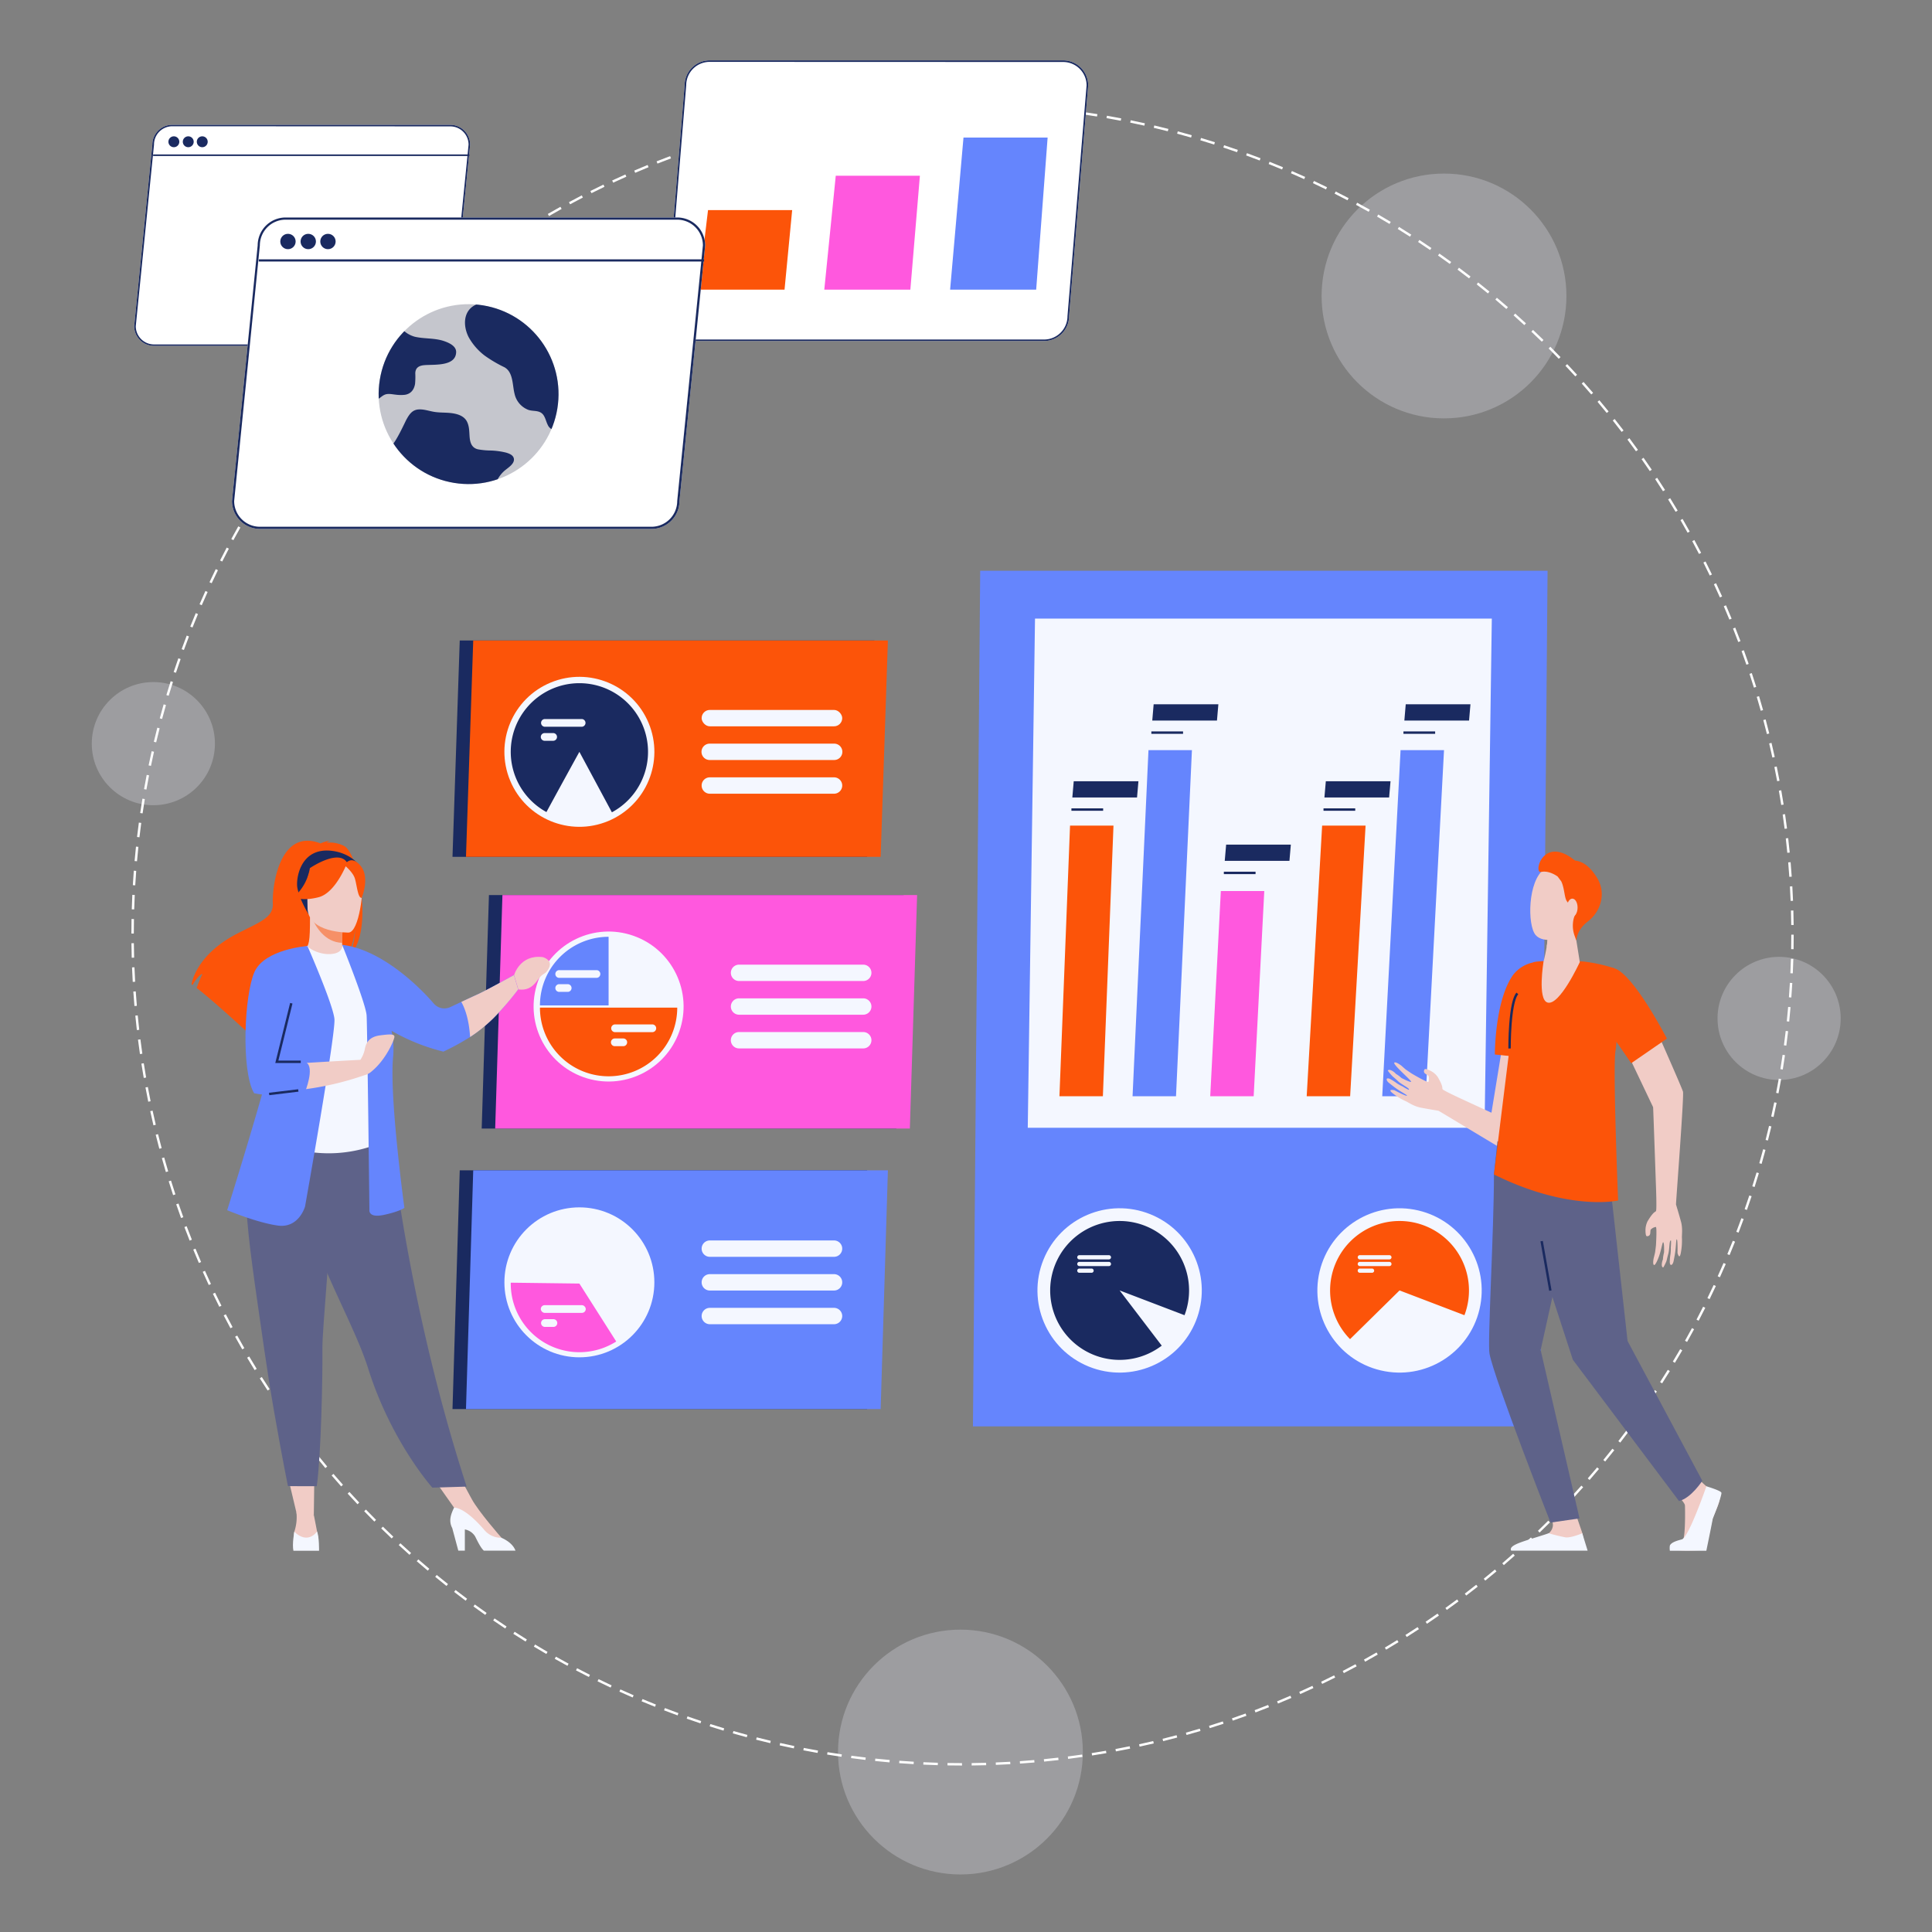 <svg xmlns="http://www.w3.org/2000/svg" xmlns:xlink="http://www.w3.org/1999/xlink" width="800" height="800" viewBox="0 0 800 800"><rect x="0" y="0" width="800" height="800" fill="#808080" stroke="none"/><defs><clipPath id="a"><circle cx="37.24" cy="37.24" r="37.24" transform="translate(2036.505 225.567) rotate(-80.783)" fill="none"/></clipPath><clipPath id="c"><rect width="800" height="800"/></clipPath></defs><g id="b" clip-path="url(#c)"><g transform="translate(-1885.2 -31.573)"><circle cx="50.69" cy="50.69" r="50.69" transform="translate(2432.445 103.44)" fill="#f4f7ff" opacity="0.25"/><circle cx="25.5" cy="25.5" r="25.5" transform="translate(2596.393 427.781)" fill="#f4f7ff" opacity="0.25"/><circle cx="50.69" cy="50.69" r="50.69" transform="translate(2232.204 706.368)" fill="#f4f7ff" opacity="0.25"/><circle cx="25.5" cy="25.5" r="25.5" transform="translate(1923.2 314)" fill="#f4f7ff" opacity="0.25"/><path d="M343.66-.5c2,0,4.02.017,6.013.051l-.017,1c-1.988-.034-4.006-.051-6-.051Zm-3.542.018.01,1c-1.988.02-4,.058-5.987.112l-.027-1C336.1-.424,338.124-.462,340.118-.482Zm13.559.125c1.994.057,4.014.132,6,.223l-.046,1c-1.985-.091-4-.166-5.987-.223Zm-23.569.119.039,1c-1.987.077-4,.172-5.984.283l-.056-1C326.1-.065,328.114-.161,330.107-.238Zm33.576.311c1.99.114,4.006.247,5.992.4l-.075,1c-1.98-.148-3.99-.281-5.974-.395Zm-43.575.22.067,1c-1.985.134-3.995.287-5.975.456l-.085-1C316.1.582,318.118.428,320.108.293Zm53.564.5c1.986.172,4,.363,5.98.569l-.1.995c-1.976-.205-3.982-.4-5.963-.567Zm-63.542.322.1,1c-1.98.191-3.986.4-5.961.629l-.114-.993C306.132,1.517,308.144,1.3,310.13,1.113Zm73.5.684c1.981.229,3.987.479,5.963.742l-.132.991c-1.97-.263-3.97-.512-5.946-.74Zm-83.458.424.125.992c-1.973.249-3.971.518-5.938.8l-.142-.99C296.194,2.741,298.2,2.47,300.177,2.221Zm93.386.871c1.974.287,3.973.595,5.941.916l-.161.987c-1.962-.32-3.955-.628-5.924-.913Zm-103.3.527.154.988c-1.964.306-3.951.633-5.908.973l-.171-.985C286.3,4.253,288.289,3.925,290.258,3.618ZM403.45,4.675c1.965.344,3.953.71,5.911,1.089l-.19.982c-1.952-.377-3.935-.743-5.893-1.086ZM280.386,5.3l.183.983c-1.954.363-3.932.749-5.879,1.146l-.2-.98C276.443,6.055,278.426,5.668,280.386,5.3Zm132.9,1.244c1.952.4,3.928.825,5.872,1.26l-.218.976c-1.939-.434-3.909-.857-5.855-1.257Zm-142.721.73.211.977c-1.943.42-3.91.864-5.845,1.318l-.229-.974C266.648,8.143,268.62,7.7,270.569,7.277Zm152.5,1.429c1.94.458,3.9.94,5.834,1.432l-.247.969c-1.926-.491-3.883-.971-5.817-1.428Zm-162.255.83.24.971c-1.931.477-3.884.978-5.805,1.489l-.257-.966C256.92,10.518,258.879,10.015,260.815,9.537Zm171.966,1.614c1.926.515,3.875,1.054,5.791,1.6l-.275.961c-1.911-.547-3.854-1.085-5.774-1.6Zm-181.652.931.268.963c-1.915.533-3.852,1.091-5.757,1.658l-.285-.958C247.265,13.176,249.208,12.617,251.129,12.082Zm191.286,1.8c1.911.571,3.843,1.168,5.743,1.773l-.3.953c-1.895-.6-3.821-1.2-5.726-1.767ZM241.521,14.91l.3.955c-1.9.589-3.817,1.2-5.7,1.826l-.313-.95C237.692,16.116,239.617,15.5,241.521,14.91Zm210.446,1.978c1.892.627,3.806,1.28,5.687,1.94l-.331.944c-1.876-.658-3.783-1.309-5.67-1.934ZM232,18.018l.324.946c-1.88.645-3.781,1.315-5.65,1.992l-.341-.94C228.209,19.337,230.115,18.664,232,18.018Zm229.426,2.159c1.873.682,3.766,1.39,5.627,2.105l-.359.933c-1.855-.713-3.743-1.419-5.61-2.1ZM222.577,21.4l.352.936c-1.861.7-3.741,1.425-5.59,2.158l-.368-.93C218.824,22.833,220.711,22.105,222.577,21.4Zm248.209,2.337c1.852.737,3.724,1.5,5.563,2.27l-.386.923c-1.834-.767-3.7-1.528-5.547-2.263ZM213.257,25.064l.379.925c-1.84.754-3.7,1.535-5.525,2.321l-.4-.919C209.547,26.6,211.412,25.82,213.257,25.064Zm266.779,2.513c1.83.791,3.679,1.609,5.5,2.432l-.413.911c-1.811-.82-3.655-1.636-5.479-2.425ZM204.045,29l.406.914c-1.816.807-3.65,1.641-5.452,2.48l-.422-.907C200.384,30.643,202.224,29.806,204.045,29Zm285.123,2.686c1.806.844,3.631,1.716,5.422,2.591l-.439.9c-1.786-.873-3.605-1.742-5.406-2.584ZM194.954,33.2l.433.9c-1.792.86-3.6,1.748-5.378,2.639l-.448-.894C191.342,34.95,193.157,34.059,194.954,33.2ZM498.18,36.054c1.78.9,3.578,1.821,5.342,2.748l-.465.885c-1.76-.925-3.552-1.846-5.327-2.74ZM185.99,37.661l.459.889c-1.766.912-3.549,1.852-5.3,2.8l-.474-.88C182.43,39.518,184.218,38.575,185.99,37.661Zm321.069,3.026c1.754.948,3.524,1.924,5.261,2.9l-.491.871c-1.732-.976-3.5-1.949-5.245-2.894Zm-329.9,1.7.485.875c-1.739.963-3.494,1.955-5.216,2.949l-.5-.866C173.656,44.345,175.416,43.35,177.16,42.384ZM515.8,45.576c1.725,1,3.466,2.026,5.174,3.055l-.516.857c-1.7-1.026-3.439-2.051-5.159-3.046ZM168.471,47.363l.51.86c-1.71,1.013-3.435,2.056-5.127,3.1l-.525-.851C165.026,49.425,166.756,48.379,168.471,47.363Zm355.92,3.354c1.7,1.048,3.406,2.127,5.084,3.2l-.541.841c-1.673-1.075-3.378-2.15-5.069-3.2ZM159.93,52.593l.535.845c-1.68,1.062-3.374,2.155-5.035,3.247l-.549-.836C156.547,54.754,158.246,53.659,159.93,52.593Zm372.9,3.514c1.664,1.1,3.342,2.224,4.987,3.35l-.565.825c-1.641-1.123-3.314-2.247-4.973-3.341ZM151.546,58.069l.559.829c-1.648,1.111-3.31,2.252-4.939,3.392l-.573-.819C148.226,60.327,149.893,59.183,151.546,58.069ZM541.112,61.74c1.632,1.145,3.276,2.32,4.888,3.494l-.589.808c-1.607-1.17-3.247-2.342-4.874-3.484ZM143.324,63.786l.583.813c-1.615,1.158-3.243,2.347-4.839,3.534l-.6-.8C140.071,66.14,141.7,64.947,143.324,63.786Zm405.9,3.824c1.6,1.192,3.208,2.415,4.785,3.634l-.612.791c-1.573-1.216-3.178-2.435-4.771-3.624ZM135.271,69.739l.606.8c-1.581,1.2-3.174,2.44-4.734,3.672l-.62-.785C132.088,72.186,133.686,70.947,135.271,69.739Zm421.893,3.974c1.563,1.238,3.137,2.507,4.678,3.772l-.634.773C559.671,77,558.1,75.731,556.544,74.5Zm-429.77,2.21.629.777c-1.545,1.25-3.1,2.531-4.625,3.808l-.642-.766C124.283,78.461,125.844,77.176,127.394,75.923Zm437.53,4.12c1.526,1.282,3.063,2.6,4.567,3.9l-.657.754c-1.5-1.305-3.031-2.615-4.553-3.894ZM119.7,82.332l.651.759c-1.509,1.294-3.027,2.62-4.513,3.94l-.664-.748C116.664,84.96,118.187,83.63,119.7,82.332ZM572.5,86.6c1.489,1.326,2.986,2.684,4.452,4.036l-.678.735c-1.461-1.348-2.955-2.7-4.439-4.024Zm-460.3,2.366.673.74c-1.471,1.337-2.95,2.706-4.4,4.069l-.685-.728C109.235,91.676,110.719,90.3,112.194,88.962Zm467.684,4.4c1.45,1.369,2.908,2.769,4.333,4.163l-.7.715c-1.422-1.39-2.875-2.786-4.321-4.151ZM104.883,95.805l.694.72c-1.431,1.379-2.871,2.791-4.278,4.195l-.706-.708C102,98.6,103.448,97.189,104.883,95.805Zm482.176,4.538c1.409,1.41,2.826,2.852,4.211,4.286l-.719.695c-1.381-1.43-2.793-2.868-4.2-4.274ZM97.773,102.857l.714.7c-1.391,1.42-2.789,2.872-4.155,4.316l-.726-.687C94.976,105.738,96.378,104.282,97.773,102.857Zm496.263,4.67c1.368,1.45,2.743,2.933,4.085,4.406l-.739.674c-1.339-1.469-2.709-2.948-4.074-4.394ZM90.87,110.112l.734.679c-1.349,1.46-2.7,2.952-4.028,4.435l-.746-.666C88.158,113.073,89.517,111.576,90.87,110.112Zm509.932,4.8c1.326,1.489,2.657,3.011,3.956,4.522l-.758.652c-1.3-1.507-2.623-3.025-3.945-4.509ZM84.18,117.564l.754.657c-1.307,1.5-2.618,3.029-3.9,4.549l-.765-.644C81.554,120.6,82.869,119.066,84.18,117.564Zm523.172,4.922c1.282,1.527,2.568,3.086,3.824,4.635l-.777.63c-1.251-1.544-2.534-3.1-3.812-4.622Zm-529.644,2.72.772.635c-1.263,1.536-2.53,3.1-3.765,4.661l-.783-.622C75.171,128.318,76.441,126.746,77.708,125.206Zm535.972,5.042c1.237,1.563,2.478,3.159,3.688,4.744l-.795.607c-1.206-1.58-2.443-3.171-3.677-4.73ZM71.46,133.032l.79.613c-1.218,1.571-2.439,3.176-3.629,4.768l-.8-.6C69.014,136.216,70.238,134.608,71.46,133.032Zm548.32,5.158c1.192,1.6,2.386,3.23,3.549,4.849l-.812.584c-1.16-1.614-2.351-3.241-3.539-4.835ZM65.441,141.035l.808.589c-1.172,1.606-2.345,3.245-3.489,4.871l-.818-.575C63.089,144.29,64.266,142.646,65.441,141.035ZM625.648,146.3c1.145,1.633,2.291,3.3,3.407,4.95l-.829.56c-1.113-1.647-2.255-3.308-3.4-4.935ZM59.657,149.211l.825.566c-1.125,1.639-2.25,3.311-3.346,4.969l-.834-.551C57.4,152.532,58.529,150.855,59.657,149.211Zm571.621,5.376c1.1,1.665,2.194,3.363,3.261,5.046l-.845.535c-1.064-1.679-2.158-3.371-3.252-5.032ZM54.112,157.55l.841.542c-1.077,1.671-2.154,3.376-3.2,5.065l-.85-.527C51.953,160.935,53.033,159.226,54.112,157.55Zm582.552,5.479c1.048,1.7,2.1,3.425,3.113,5.139l-.86.511c-1.015-1.709-2.059-3.432-3.1-5.124ZM48.813,166.047l.856.517c-1.028,1.7-2.054,3.437-3.052,5.156l-.865-.5C46.753,169.494,47.782,167.754,48.813,166.047Zm592.99,5.577c1,1.726,2,3.485,2.963,5.229l-.874.485c-.965-1.738-1.959-3.492-2.954-5.213Zm-598.04,3.07.871.492c-.977,1.731-1.953,3.5-2.9,5.242l-.879-.476C41.8,178.2,42.782,176.431,43.763,174.694Zm602.926,5.671c.948,1.755,1.893,3.542,2.809,5.312l-.888.46c-.914-1.765-1.856-3.547-2.8-5.3ZM38.966,183.486l.885.466c-.926,1.759-1.85,3.55-2.745,5.324l-.893-.451C37.111,187.047,38.037,185.25,38.966,183.486Zm612.352,5.759c.9,1.781,1.788,3.6,2.652,5.391l-.9.434c-.862-1.791-1.751-3.6-2.645-5.376ZM34.429,192.413l.9.44c-.875,1.785-1.746,3.6-2.589,5.4l-.906-.424C32.678,196.027,33.551,194.2,34.429,192.413Zm621.258,5.844c.843,1.806,1.682,3.645,2.493,5.466l-.913.407c-.809-1.815-1.645-3.649-2.486-5.45ZM30.154,201.469l.91.414c-.822,1.81-1.64,3.653-2.43,5.477l-.918-.4C28.51,205.133,29.33,203.284,30.154,201.469Zm629.635,5.924c.79,1.831,1.575,3.694,2.333,5.538l-.925.38c-.756-1.839-1.538-3.7-2.326-5.522ZM26.146,210.646l.922.387c-.769,1.833-1.532,3.7-2.269,5.545l-.929-.371C24.61,214.356,25.375,212.485,26.146,210.646Zm637.476,6c.736,1.853,1.466,3.739,2.17,5.6l-.936.353c-.7-1.86-1.429-3.74-2.163-5.588ZM22.408,219.938l.933.36c-.715,1.855-1.423,3.741-2.1,5.608l-.939-.343C20.981,223.69,21.692,221.8,22.408,219.938ZM667.183,226c.682,1.874,1.356,3.779,2,5.664l-.946.325c-.647-1.88-1.319-3.78-2-5.648ZM18.944,229.334l.943.332c-.66,1.875-1.313,3.782-1.94,5.668L17,235.019C17.628,233.127,18.282,231.215,18.944,229.334Zm651.524,6.13c.626,1.892,1.244,3.817,1.837,5.72l-.955.3c-.591-1.9-1.207-3.816-1.832-5.7ZM15.758,238.827l.953.3c-.605,1.894-1.2,3.82-1.773,5.725l-.958-.287C14.553,242.658,15.151,240.727,15.758,238.827Zm657.717,6.191c.57,1.91,1.132,3.852,1.669,5.772l-.963.269c-.535-1.914-1.095-3.85-1.664-5.755ZM12.851,248.41l.961.276c-.549,1.911-1.089,3.853-1.6,5.773l-.966-.259C11.759,252.274,12.3,250.326,12.851,248.41ZM676.2,254.653c.514,1.927,1.019,3.885,1.5,5.821l-.971.241c-.479-1.93-.982-3.883-1.495-5.8ZM10.226,258.075l.969.248c-.493,1.925-.975,3.882-1.434,5.816l-.973-.231C9.248,261.968,9.732,260.005,10.226,258.075Zm668.414,6.29c.458,1.94.9,3.912,1.328,5.861l-.977.212c-.422-1.943-.868-3.909-1.324-5.844ZM7.885,267.814l.976.219c-.436,1.938-.861,3.908-1.263,5.854l-.979-.2C7.022,271.733,7.448,269.757,7.885,267.814ZM680.8,274.145c.4,1.952.789,3.936,1.156,5.9l-.983.184c-.365-1.954-.753-3.932-1.152-5.879ZM5.831,277.614l.982.191c-.379,1.951-.746,3.933-1.092,5.891l-.985-.174C5.082,281.558,5.451,279.57,5.831,277.614Zm676.834,6.372c.343,1.962.674,3.956.982,5.925l-.988.155c-.308-1.963-.638-3.951-.98-5.908Zm-678.6,3.484.987.162c-.322,1.962-.632,3.955-.92,5.923l-.989-.145C3.431,291.436,3.741,289.437,4.064,287.469Zm680.181,6.4c.286,1.972.558,3.975.81,5.954l-.992.126c-.251-1.972-.522-3.97-.807-5.936Zm-681.659,3.5.991.133c-.265,1.97-.516,3.97-.746,5.945l-.993-.116C2.068,301.355,2.32,299.349,2.586,297.373ZM685.537,303.8c.228,1.981.443,3.992.637,5.979l-1,.1c-.194-1.98-.407-3.986-.635-5.961ZM1.4,307.318l.994.1c-.207,1.976-.4,3.982-.573,5.963l-1-.087C.995,311.311,1.188,309.3,1.4,307.318Zm685.143,6.447c.171,1.986.327,4,.463,5.992l-1,.068c-.136-1.985-.292-3.995-.462-5.975ZM.495,317.294l1,.076c-.15,1.98-.285,3.99-.4,5.974l-1-.058C.209,321.3.345,319.279.495,317.294Zm686.759,6.461c.113,1.989.211,4.008.29,6l-1,.04c-.079-1.987-.176-4-.289-5.984ZM-.117,327.289l1,.047c-.093,1.984-.17,4-.229,5.985l-1-.03C-.288,331.3-.211,329.279-.117,327.289Zm687.8,6.472c.056,1.991.1,4.011.118,6l-1,.011c-.022-1.988-.062-4-.118-5.987ZM-.442,337.3l1,.018c-.036,1.988-.055,4-.057,5.995h-1C-.5,341.311-.478,339.288-.442,337.3Zm687.262,6.482h1c0,2-.019,4.019-.054,6.013l-1-.017C686.8,347.785,686.819,345.768,686.82,343.777ZM.519,347.309c.021,1.988.059,4,.114,5.987l-1,.028c-.055-1.991-.093-4.011-.114-6Zm686.155,6.456,1,.029c-.058,1.994-.133,4.013-.225,6l-1-.046C686.541,357.767,686.617,355.753,686.674,353.765ZM.766,357.291c.078,1.987.174,4,.285,5.984l-1,.056c-.112-1.989-.208-4.008-.286-6Zm685.476,6.451,1,.058c-.115,1.99-.249,4.006-.4,5.992l-1-.075C685.994,367.737,686.128,365.727,686.242,363.743ZM1.3,367.261c.135,1.985.289,3.995.458,5.975l-1,.085c-.17-1.986-.324-4-.459-5.992ZM685.523,373.7l1,.086c-.172,1.986-.364,4-.571,5.98l-.995-.1C685.16,377.689,685.351,375.683,685.523,373.7ZM2.119,377.21c.192,1.98.4,3.986.631,5.961l-.994.114c-.227-1.981-.44-3.992-.633-5.979Zm682.4,6.426.993.115c-.23,1.981-.48,3.987-.745,5.963l-.991-.133C684.038,387.612,684.287,385.611,684.516,383.636Zm-681.289,3.5c.249,1.973.52,3.971.8,5.938l-.99.143c-.285-1.973-.556-3.976-.806-5.955Zm679.994,6.4.99.144c-.287,1.974-.6,3.973-.918,5.941l-.987-.161C682.627,397.5,682.935,395.5,683.222,393.535Zm-678.6,3.489c.307,1.964.635,3.951.975,5.908l-.985.172c-.342-1.963-.671-3.956-.978-5.926Zm677.015,6.37.985.173c-.345,1.964-.712,3.953-1.091,5.91l-.982-.19C680.93,407.335,681.3,405.352,681.639,403.393ZM6.309,406.866c.364,1.954.75,3.932,1.148,5.879l-.98.2c-.4-1.953-.786-3.936-1.151-5.9ZM679.769,413.2l.979.2c-.4,1.952-.826,3.928-1.262,5.872l-.976-.219C678.945,417.12,679.369,415.15,679.769,413.2Zm-671.49,3.45c.421,1.943.865,3.91,1.32,5.845l-.973.229c-.456-1.941-.9-3.913-1.324-5.862Zm669.334,6.3.973.23c-.459,1.94-.941,3.9-1.434,5.834l-.969-.247C676.675,426.845,677.156,424.888,677.613,422.954ZM10.536,426.379c.478,1.93.979,3.883,1.491,5.8l-.966.257c-.513-1.927-1.016-3.886-1.5-5.822Zm664.637,6.257.966.259c-.516,1.926-1.056,3.874-1.605,5.791l-.961-.276C674.12,436.5,674.659,434.556,675.173,432.635Zm-662.1,3.4c.534,1.915,1.092,3.852,1.66,5.756l-.958.286c-.569-1.911-1.129-3.853-1.665-5.773Zm659.373,6.2.958.287c-.572,1.91-1.169,3.843-1.775,5.743l-.953-.3C671.284,446.071,671.88,444.145,672.45,442.24ZM15.9,445.615c.59,1.9,1.2,3.817,1.828,5.7l-.95.313c-.625-1.893-1.241-3.817-1.833-5.721Zm653.546,6.149.949.315c-.628,1.892-1.281,3.805-1.942,5.686l-.944-.331C668.169,455.558,668.82,453.65,669.446,451.763ZM19,455.106c.645,1.88,1.316,3.781,1.994,5.649l-.94.341c-.68-1.874-1.353-3.78-2-5.666Zm647.162,6.089.939.342c-.683,1.873-1.392,3.765-2.107,5.626l-.933-.359C664.776,464.949,665.483,463.062,666.164,461.195ZM22.381,464.5c.7,1.861,1.427,3.741,2.16,5.589l-.93.369c-.735-1.854-1.464-3.74-2.166-5.606Zm640.226,6.024.929.37c-.737,1.852-1.5,3.724-2.271,5.563l-.922-.386C661.11,474.238,661.872,472.371,662.607,470.525ZM26.034,473.793c.754,1.839,1.536,3.7,2.323,5.524l-.918.4c-.789-1.831-1.573-3.7-2.329-5.54Zm632.745,5.953.918.4c-.791,1.83-1.61,3.679-2.434,5.495l-.911-.413C657.173,483.414,657.989,481.57,658.778,479.746Zm-628.82,3.23c.808,1.816,1.643,3.65,2.482,5.451l-.906.422c-.842-1.807-1.68-3.646-2.49-5.467Zm624.723,5.876.906.424c-.844,1.806-1.717,3.63-2.593,5.421l-.9-.439C652.97,492.471,653.84,490.652,654.682,488.851ZM34.149,492.039c.86,1.791,1.749,3.6,2.641,5.377l-.894.449c-.895-1.782-1.786-3.6-2.649-5.393Zm616.171,5.8.893.45c-.9,1.78-1.822,3.577-2.75,5.342l-.885-.465C648.5,501.4,649.426,499.609,650.32,497.835ZM38.6,500.975c.912,1.766,1.854,3.549,2.8,5.3l-.88.475c-.946-1.755-1.89-3.543-2.805-5.314Zm607.095,5.71.88.476c-.948,1.753-1.926,3.523-2.9,5.26l-.871-.491C643.778,510.2,644.752,508.434,645.7,506.686ZM43.315,509.778c.964,1.739,1.956,3.493,2.951,5.215l-.866.5c-1-1.727-1.993-3.487-2.959-5.231Zm597.5,5.62.865.5c-1,1.725-2.028,3.466-3.057,5.173l-.856-.516C638.8,518.853,639.824,517.118,640.82,515.4ZM48.283,518.44c1.014,1.709,2.057,3.434,3.1,5.126l-.851.525c-1.047-1.7-2.093-3.426-3.109-5.141Zm587.408,5.524.85.526c-1.049,1.7-2.128,3.405-3.206,5.083l-.841-.541C633.569,527.36,634.645,525.655,635.691,523.964ZM53.5,526.954c1.063,1.679,2.156,3.373,3.248,5.034l-.836.549c-1.1-1.666-2.192-3.364-3.258-5.048Zm576.813,5.425.835.551c-1.1,1.664-2.225,3.341-3.352,4.986l-.825-.565C628.095,535.711,629.219,534.038,630.313,532.379Zm-571.35,2.934c1.112,1.648,2.253,3.309,3.394,4.938l-.819.573c-1.144-1.633-2.289-3.3-3.4-4.952Zm565.731,5.321.818.575c-1.145,1.631-2.322,3.276-3.5,4.887l-.808-.589C622.38,543.9,623.552,542.26,624.694,540.633ZM64.666,543.508c1.159,1.615,2.348,3.243,3.536,4.838l-.8.6c-1.191-1.6-2.384-3.232-3.546-4.852Zm554.172,5.213.8.6c-1.192,1.6-2.416,3.207-3.636,4.784l-.791-.612C616.43,551.919,617.65,550.314,618.839,548.721ZM70.605,551.536c1.205,1.581,2.441,3.173,3.674,4.732l-.785.62c-1.236-1.564-2.476-3.161-3.684-4.746Zm542.145,5.1.784.621c-1.238,1.562-2.508,3.136-3.773,4.677l-.773-.635C610.25,559.762,611.516,558.193,612.751,556.635ZM76.774,559.388c1.25,1.545,2.532,3.1,3.809,4.624l-.766.642c-1.281-1.528-2.566-3.088-3.82-4.638Zm529.662,4.983.765.643c-1.283,1.526-2.6,3.062-3.907,4.565l-.754-.657C603.846,567.423,605.157,565.892,606.436,564.37ZM83.167,567.058c1.295,1.508,2.621,3.026,3.942,4.512l-.747.664c-1.325-1.49-2.655-3.013-3.953-4.525ZM599.9,571.92l.746.665c-1.327,1.488-2.685,2.985-4.037,4.45l-.735-.678C597.223,574.9,598.577,573.4,599.9,571.92ZM89.78,574.54c1.338,1.47,2.707,2.949,4.071,4.4l-.728.686c-1.367-1.451-2.741-2.935-4.082-4.409Zm503.368,4.737.727.687c-1.369,1.449-2.77,2.907-4.164,4.332l-.715-.7C590.386,582.175,591.783,580.721,593.148,579.276ZM96.607,581.827c1.38,1.431,2.792,2.87,4.2,4.277l-.708.706c-1.409-1.411-2.824-2.854-4.208-4.289Zm489.58,4.608.707.707c-1.41,1.409-2.853,2.825-4.288,4.21l-.694-.72C583.342,589.252,584.78,587.84,586.187,586.435Zm-482.546,2.479c1.421,1.39,2.873,2.788,4.318,4.154l-.687.727c-1.449-1.37-2.906-2.771-4.33-4.166Zm475.38,4.475.686.728c-1.451,1.368-2.934,2.742-4.408,4.084l-.673-.739C576.1,596.123,577.575,594.753,579.021,593.389Zm-468.144,2.406c1.46,1.349,2.953,2.7,4.436,4.027l-.666.746c-1.488-1.327-2.985-2.686-4.449-4.039Zm460.78,4.338.665.747c-1.49,1.325-3.012,2.656-4.524,3.955l-.652-.759C568.655,602.781,570.172,601.454,571.657,600.133Zm-453.348,2.33c1.5,1.306,3.03,2.617,4.551,3.9l-.644.765c-1.525-1.283-3.061-2.6-4.564-3.908Zm445.792,4.2.643.766c-1.527,1.281-3.087,2.567-4.636,3.822l-.629-.777C561.023,609.221,562.579,607.939,564.1,606.661Zm-438.171,2.253c1.536,1.262,3.1,2.529,4.662,3.764l-.621.784c-1.562-1.239-3.135-2.509-4.675-3.775Zm430.429,4.054.62.784c-1.564,1.237-3.16,2.477-4.745,3.686l-.607-.795C553.209,615.438,554.8,614.2,556.36,612.968Zm-422.624,2.173c1.572,1.217,3.176,2.438,4.769,3.627l-.6.8c-1.6-1.193-3.206-2.417-4.783-3.638Zm414.7,3.907.6.8c-1.6,1.191-3.231,2.385-4.85,3.547l-.583-.812C545.218,621.426,546.845,620.236,548.44,619.048Zm-406.72,2.092c1.606,1.171,3.246,2.344,4.872,3.487l-.575.818c-1.631-1.146-3.275-2.323-4.886-3.5ZM540.346,624.9l.574.819c-1.633,1.144-3.3,2.29-4.951,3.4l-.56-.829C537.057,627.179,538.718,626.037,540.346,624.9Zm-390.473,2.009c1.64,1.124,3.312,2.249,4.971,3.344l-.551.835c-1.663-1.1-3.341-2.226-4.985-3.354Zm382.213,3.6.55.835c-1.665,1.1-3.364,2.193-5.047,3.26l-.535-.845C528.732,632.693,530.425,631.6,532.086,630.507Zm-373.9,1.924c1.672,1.076,3.377,2.152,5.067,3.2l-.526.85c-1.695-1.05-3.4-2.129-5.081-3.208Zm365.476,3.445.525.851c-1.7,1.047-3.426,2.094-5.14,3.111l-.51-.86C520.25,637.963,521.974,636.919,523.666,635.875Zm-357,1.836c1.7,1.027,3.438,2.053,5.157,3.05l-.5.865c-1.725-1-3.465-2.029-5.172-3.059ZM515.094,641l.5.866c-1.727,1-3.486,1.994-5.23,2.961l-.485-.874C511.618,642.984,513.373,641.99,515.094,641Zm-339.806,1.748c1.731.977,3.5,1.952,5.243,2.9l-.476.879c-1.753-.949-3.522-1.927-5.259-2.907Zm331.089,3.121.475.88c-1.755.947-3.542,1.891-5.313,2.807l-.459-.888C502.845,647.75,504.627,646.809,506.377,645.865Zm-322.321,1.659c1.759.926,3.551,1.849,5.325,2.744l-.45.893c-1.78-.9-3.577-1.823-5.341-2.752Zm313.465,2.954.449.894c-1.781.9-3.6,1.787-5.392,2.65l-.433-.9C493.936,652.259,495.745,651.37,497.521,650.478Zm-304.563,1.567c1.786.874,3.6,1.745,5.4,2.587l-.424.906c-1.806-.845-3.629-1.718-5.42-2.595Zm295.575,2.786.423.906c-1.807.843-3.646,1.681-5.467,2.491l-.407-.914C484.9,656.506,486.732,655.67,488.533,654.83ZM201.989,656.3c1.811.822,3.654,1.639,5.478,2.428l-.4.918c-1.83-.792-3.678-1.611-5.494-2.436Zm277.435,2.614.4.918c-1.831.79-3.695,1.574-5.539,2.331l-.38-.925C475.74,660.487,477.6,659.7,479.424,658.917ZM211.141,660.3c1.833.768,3.7,1.531,5.546,2.267l-.37.929c-1.852-.738-3.723-1.5-5.562-2.273Zm259.058,2.44.369.929c-1.853.736-3.739,1.465-5.605,2.168l-.352-.936C466.47,664.2,468.351,663.47,470.2,662.736Zm-249.792,1.284c1.855.714,3.742,1.422,5.609,2.1l-.343.939c-1.872-.683-3.765-1.393-5.625-2.109Zm240.458,2.263.342.94c-1.874.681-3.78,1.355-5.665,2l-.325-.946C457.1,667.634,459,666.963,460.865,666.284Zm-231.088,1.188c1.875.659,3.782,1.311,5.669,1.938l-.315.949c-1.892-.628-3.8-1.282-5.685-1.943Zm221.653,2.085.314.95c-1.892.625-3.817,1.243-5.72,1.835l-.3-.955C447.624,670.8,449.543,670.18,451.43,669.556Zm-212.187,1.089c1.894.6,3.821,1.2,5.725,1.771l-.287.958c-1.91-.573-3.842-1.17-5.742-1.777ZM441.9,672.55l.286.958c-1.91.57-3.852,1.131-5.773,1.667l-.269-.963C438.063,673.678,440,673.118,441.9,672.55Zm-193.106.99c1.911.548,3.853,1.088,5.773,1.6l-.259.966c-1.926-.516-3.874-1.057-5.79-1.607Zm183.5,1.723.258.966c-1.927.514-3.886,1.017-5.822,1.5l-.241-.971C428.422,676.278,430.375,675.776,432.3,675.263Zm-173.861.891c1.925.492,3.882.974,5.816,1.432l-.23.973c-1.94-.46-3.9-.943-5.834-1.436Zm164.176,1.54.229.973c-1.941.457-3.913.9-5.861,1.326l-.212-.977C418.711,678.594,420.677,678.149,422.612,677.694Zm-154.465.791c1.938.435,3.908.859,5.854,1.261l-.2.979c-1.952-.4-3.927-.828-5.872-1.264ZM412.86,679.84l.2.98c-1.952.4-3.936.788-5.9,1.153l-.183-.983C408.935,680.625,410.913,680.239,412.86,679.84Zm-134.94.69c1.951.379,3.934.745,5.892,1.09l-.173.985c-1.964-.345-3.952-.713-5.909-1.093Zm125.128,1.17.172.985c-1.963.342-3.956.672-5.925.98l-.155-.988C399.1,682.37,401.09,682.041,403.047,681.7Zm-115.3.588c1.962.322,3.955.63,5.923.917l-.144.99c-1.974-.288-3.973-.6-5.941-.92Zm105.441.985.143.99c-1.973.285-3.976.557-5.954.808l-.126-.992C389.223,683.828,391.221,683.557,393.188,683.272Zm-95.565.486c1.97.264,3.97.515,5.946.744l-.116.993c-1.981-.231-3.987-.482-5.963-.747Zm85.665.8.114.993c-1.981.228-3.992.441-5.979.635l-.1-1C379.306,685,381.312,684.784,383.287,684.557Zm-75.749.385c1.976.207,3.982.4,5.963.571l-.087,1c-1.986-.173-4-.366-5.98-.573Zm65.814.612.085,1c-1.986.17-4,.325-5.992.461l-.068-1C369.362,685.878,371.372,685.723,373.353,685.553Zm-55.867.283c1.98.149,3.99.283,5.974.4l-.058,1c-1.99-.116-4.006-.25-5.992-.4Zm45.906.425.057,1c-1.989.113-4.008.21-6,.288l-.039-1C359.4,686.471,361.409,686.375,363.392,686.262Zm-35.94.182c1.984.092,4,.169,5.986.227l-.029,1c-1.993-.058-4.013-.135-6-.227Zm25.961.24.028,1c-1.991.056-4.011.095-6,.116l-.011-1C349.414,686.778,351.429,686.739,353.413,686.684Zm-15.983.08c1.988.035,4,.054,6,.055v1c-2,0-4.019-.02-6.013-.055Z" transform="translate(1940.11 74.82)" fill="#fff"/><path d="M2523.015,622.216H2288.074l3-354.317h234.941Z" fill="#6585fd"/><path d="M2499.93,498.554H2310.775l3-210.835H2502.93Z" fill="#f4f7ff"/><circle cx="34.018" cy="34.018" r="34.018" transform="translate(2304.547 584.755) rotate(-68.056)" fill="#f4f7ff"/><path d="M2377.569,565.914a28.755,28.755,0,1,0-11.314,22.864l-17.44-22.864,26.872,10.256A28.712,28.712,0,0,0,2377.569,565.914Z" fill="#1a2a60"/><circle cx="34.018" cy="34.018" r="34.018" transform="translate(2423.796 591.207) rotate(-76.718)" fill="#f4f7ff"/><path d="M2464.721,537.157a28.756,28.756,0,0,0-20.495,48.928l20.495-20.171,26.871,10.256a28.777,28.777,0,0,0-26.871-39.013Z" fill="#fc5409"/><path d="M2460.518,551.316h-12.241a.876.876,0,0,0-.874.874h0a.876.876,0,0,0,.874.874h12.241a.876.876,0,0,0,.874-.874h0A.876.876,0,0,0,2460.518,551.316Z" fill="#f4f7ff"/><path d="M2460.518,554.085h-12.241a.874.874,0,1,0,0,1.748h12.241a.874.874,0,1,0,0-1.748Z" fill="#f4f7ff"/><path d="M2453.332,556.853h-5.055a.874.874,0,0,0,0,1.749h5.055a.874.874,0,0,0,0-1.749Z" fill="#f4f7ff"/><path d="M2344.377,551.316h-12.241a.877.877,0,0,0-.875.874h0a.877.877,0,0,0,.875.874h12.241a.877.877,0,0,0,.874-.874h0A.877.877,0,0,0,2344.377,551.316Z" fill="#f4f7ff"/><path d="M2344.377,554.085h-12.241a.874.874,0,1,0,0,1.748h12.241a.874.874,0,1,0,0-1.748Z" fill="#f4f7ff"/><path d="M2337.191,556.853h-5.055a.874.874,0,1,0,0,1.749h5.055a.874.874,0,0,0,0-1.749Z" fill="#f4f7ff"/><path d="M2323.89,485.5h17.99l4.39-112.07h-17.99Z" fill="#fc5409"/><path d="M2354.17,485.5h17.99l6.59-143.31h-17.99Z" fill="#6585fd"/><path d="M2386.33,485.5h17.99l4.39-84.97h-17.99Z" fill="#ff58de"/><path d="M13.13.5H0v-1H13.13Z" transform="translate(2361.95 334.937)" fill="#1a2a60"/><path d="M2389.12,329.937h-26.79l.57-6.73h26.8Z" fill="#1a2a60"/><path d="M13.14.5H0v-1H13.14Z" transform="translate(2328.85 366.797)" fill="#1a2a60"/><path d="M2356.02,361.8h-26.79l.58-6.73h26.79Z" fill="#1a2a60"/><path d="M13.13.5H0v-1H13.13Z" transform="translate(2391.97 393.027)" fill="#1a2a60"/><path d="M2419.13,388.037h-26.79l.58-6.73h26.79Z" fill="#1a2a60"/><path d="M2426.275,485.5h17.99l6.39-112.07h-17.99Z" fill="#fc5409"/><path d="M2457.555,485.5h17.99l7.59-143.31h-17.99Z" fill="#6585fd"/><path d="M13.13.5H0v-1H13.13Z" transform="translate(2466.335 334.937)" fill="#1a2a60"/><path d="M2493.505,329.937h-26.79l.57-6.73h26.8Z" fill="#1a2a60"/><path d="M13.14.5H0v-1H13.14Z" transform="translate(2433.235 366.797)" fill="#1a2a60"/><path d="M2460.405,361.8h-26.79l.58-6.73h26.79Z" fill="#1a2a60"/><path d="M2087.662,402.206l-3,96.667H2256.37l3-96.667Z" fill="#1a2a60"/><path d="M2093.246,402.206l-3,96.667h171.708l3-96.667Z" fill="#ff58de"/><circle cx="31.047" cy="31.047" r="31.047" transform="translate(2097.625 467.357) rotate(-70.645)" fill="#f4f7ff"/><path d="M2242.651,431.012h-51.432a3.4,3.4,0,0,0-3.389,3.389h0a3.4,3.4,0,0,0,3.389,3.389h51.432a3.4,3.4,0,0,0,3.389-3.389h0A3.4,3.4,0,0,0,2242.651,431.012Z" fill="#f4f7ff"/><path d="M2242.651,444.966h-51.432a3.4,3.4,0,0,0-3.389,3.389h0a3.4,3.4,0,0,0,3.389,3.389h51.432a3.4,3.4,0,0,0,3.389-3.389h0A3.4,3.4,0,0,0,2242.651,444.966Z" fill="#f4f7ff"/><path d="M2242.651,458.921h-51.432a3.389,3.389,0,0,0,0,6.778h51.432a3.389,3.389,0,1,0,0-6.778Z" fill="#f4f7ff"/><path d="M2108.781,447.9h28.426V419.478A28.427,28.427,0,0,0,2108.781,447.9Z" fill="#6585fd"/><path d="M2165.632,448.819h-56.851a28.427,28.427,0,0,0,28.425,28.426h0A28.427,28.427,0,0,0,2165.632,448.819Z" fill="#fc5409"/><path d="M2132.3,433.29H2116.87a1.6,1.6,0,1,0,0,3.192H2132.3a1.6,1.6,0,0,0,0-3.192Z" fill="#f4f7ff"/><path d="M2120.383,439.1h-3.513a1.6,1.6,0,1,0,0,3.192h3.513a1.6,1.6,0,0,0,0-3.192Z" fill="#f4f7ff"/><path d="M2155.2,455.768h-15.428a1.6,1.6,0,0,0,0,3.192H2155.2a1.6,1.6,0,1,0,0-3.192Z" fill="#f4f7ff"/><path d="M2143.287,461.576h-3.514a1.6,1.6,0,0,0-1.595,1.6h0a1.6,1.6,0,0,0,1.595,1.6h3.514a1.6,1.6,0,0,0,1.6-1.6h0A1.6,1.6,0,0,0,2143.287,461.576Z" fill="#f4f7ff"/><path d="M2075.569,516.183l-3,98.861h171.708V516.183Z" fill="#1a2a60"/><path d="M2081.152,516.183l-3,98.861H2249.86l3-98.861Z" fill="#6585fd"/><circle cx="31.047" cy="31.047" r="31.047" transform="translate(2094.064 531.514)" fill="#f4f7ff"/><path d="M2179.124,551.995h51.432a3.389,3.389,0,1,0,0-6.778h-51.432a3.389,3.389,0,0,0,0,6.778Z" fill="#f4f7ff"/><path d="M2230.556,559.172h-51.432a3.388,3.388,0,1,0,0,6.777h51.432a3.388,3.388,0,1,0,0-6.777Z" fill="#f4f7ff"/><path d="M2230.556,573.126h-51.432a3.4,3.4,0,0,0-3.389,3.389h0a3.4,3.4,0,0,0,3.389,3.389h51.432a3.4,3.4,0,0,0,3.389-3.389h0A3.4,3.4,0,0,0,2230.556,573.126Z" fill="#f4f7ff"/><path d="M2125.111,563.065l-28.423-.362c0,.12,0,.242,0,.362a28.427,28.427,0,0,0,43.678,23.989Z" fill="#ff58de"/><rect width="18.619" height="3.192" rx="1.596" transform="translate(2109.135 572.015)" fill="#f4f7ff"/><path d="M2114.244,577.823h-3.513a1.6,1.6,0,0,0,0,3.192h3.513a1.6,1.6,0,1,0,0-3.192Z" fill="#f4f7ff"/><path d="M2075.569,296.78l-3,89.585h171.71l3-89.585Z" fill="#1a2a60"/><path d="M2081.152,296.78l-3,89.585H2249.86l3-89.585Z" fill="#fc5409"/><circle cx="31.047" cy="31.047" r="31.047" transform="translate(2084.547 326.086) rotate(-22.5)" fill="#f4f7ff"/><path d="M2125.112,314.465a28.427,28.427,0,0,0-13.643,53.365c4.554-8.434,13.643-24.941,13.643-24.941l13.459,25.04a28.427,28.427,0,0,0-13.459-53.464Z" fill="#1a2a60"/><rect width="58.21" height="6.778" rx="3.389" transform="translate(2175.735 325.545)" fill="#f4f7ff"/><path d="M2230.556,339.5h-51.432a3.389,3.389,0,1,0,0,6.777h51.432a3.389,3.389,0,1,0,0-6.777Z" fill="#f4f7ff"/><path d="M2230.556,353.454h-51.432a3.389,3.389,0,0,0,0,6.778h51.432a3.389,3.389,0,1,0,0-6.778Z" fill="#f4f7ff"/><path d="M2126.158,329.313h-15.427a1.6,1.6,0,0,0,0,3.192h15.427a1.6,1.6,0,0,0,0-3.192Z" fill="#f4f7ff"/><path d="M2114.245,335.12h-3.514a1.6,1.6,0,0,0-1.6,1.6h0a1.6,1.6,0,0,0,1.6,1.6h3.514a1.6,1.6,0,0,0,1.6-1.6h0A1.6,1.6,0,0,0,2114.245,335.12Z" fill="#f4f7ff"/><path d="M2003.53,639.317l4.651,19.59,6.967-.039.255-19.551Z" fill="#f1ccc6"/><path d="M2062.134,640.152l13.234,18.755,5.158-6.623-7.965-14.711Z" fill="#f1ccc6"/><path d="M2027.726,381.888a13.5,13.5,0,0,0-7.3-1.4,3.411,3.411,0,0,1,1.54-.731c-1.25-.186-4.04,1.054-4.04,1.054-17.39-6.7-20.123,18.9-19.758,24.853s-5.843,7.891-14.891,12.578c-17.262,8.942-18.778,20.917-18.778,20.917.134.079.274.17.424.273.856-1.451,2.619-4.176,4.106-4.587a61.672,61.672,0,0,0-2.392,5.825c5.093,3.874,14.62,12.458,21.26,18.544a9.739,9.739,0,0,1,.452-3.77l.82,4.94c3.553,3.266,6,5.564,6,5.564-.439-4.808,21.742-30.175,33.313-37.773,2.817-4.147,3.818-11.473,3.893-12.05-.486,5.809-1.48,9.067-2.368,10.9C2039.806,418.011,2034.1,385.511,2027.726,381.888Z" fill="#fc5409"/><path d="M2027.8,428.556c.058.026-5.587,2.957-9.833,1.8-3.994-1.089-6.6-6.268-6.549-6.28,1.692-.335,2.179-2.66,2.143-12.648l.765.15,12.857,2.546s-.292,4.047-.3,7.858C2026.87,425.179,2027.065,428.214,2027.8,428.556Z" fill="#f1ccc6"/><path d="M2013.257,386.081s6.343-6.753,14.306-.346C2027.563,385.735,2022.929,384.934,2013.257,386.081Z" fill="#fc5409"/><path d="M2027.18,414.12s-.292,4.047-.3,7.858c-7.2-.2-11-6.766-12.556-10.4Z" fill="#fc5409" opacity="0.5" style="isolation:isolate"/><path d="M2012.995,410.175s-3.77-5.958-4.675-11.052c-.646-3.637,1.206-17.118,14.753-15.176a18.4,18.4,0,0,1,7.633,2.885c2.941,1.987,7.186,6.275,2.44,18.039l-1.233,3.974Z" fill="#1a2a60"/><path d="M2078.427,647.143l-6.816.208-7.377.226s-17.04-18.972-26.6-49.384q-.335-1.06-.707-2.147c-5.231-15.252-16.075-34.4-21.79-51.728-.91-2.76-1.726-5.358-2.459-7.817-.235-.788-.464-1.561-.681-2.323a183.838,183.838,0,0,1-6.555-34.506l41.266.331S2053.372,570.1,2078.427,647.143Z" fill="#5e6289"/><path d="M2040.933,476.291c-.1,19.637,2.881,28.061,2.881,28.061a55.45,55.45,0,0,1-38.668,2.369c-.247-.077-7.387-3.989-7.387-3.989.351-.795,3.476-14.029,3.819-14.758,4.433-9.521-2.2-13.7-1.674-16.623a62.282,62.282,0,0,0,.51-16.452,131.976,131.976,0,0,0-5.092-25.835c5.722-1.3,11.228-3.529,17.184-5.762,1.37,1.7,5.409,3.429,9.041,3.348,4.183-.092,5.49-1.861,5.336-3.854,4.458,2.48,8,4.839,8,4.839,3.788,6.581,11.472,12.972,12.028,23.066C2047.05,453.184,2040.936,475.741,2040.933,476.291Z" fill="#f4f7ff"/><path d="M2005.444,478.48c-1.8,2.553-5.262,18.07-13.866,20.021,4.433-11.06,7.8-15.909,8.326-19.309a83.908,83.908,0,0,0,.51-19.11c2.881-5.048,5.03-8.509,5.03-8.509.226-.817,4.577-14.27,5.972-2.245S2007.459,475.624,2005.444,478.48Z" fill="#ff58de"/><path d="M2029.583,417.73s-17.023.28-17.034-10.323-2.217-17.709,8.651-18.337,12.984,3.417,13.849,6.955S2034.011,417.383,2029.583,417.73Z" fill="#f1ccc6"/><path d="M2034.543,390.129c-2.627-3.184-4.613-2.492-5.729-1.535-3.678-5.5-15.3,2.452-15.3,2.452a20.257,20.257,0,0,1-6.625,11.967s3.1,1.917,10.255.077c5.63-1.447,9.715-9.459,11.2-12.807,1.012.9,3.148,2.979,3.788,5.015.849,2.7,1.231,8.259,2.851,8.07C2034.978,403.368,2038.489,394.912,2034.543,390.129Z" fill="#fc5409"/><path d="M2007.947,657.812a18.878,18.878,0,0,1-.887,8.031s-1.141,5.2,3.976,5.293,6.373-.387,5.793-3.573-1.681-8.7-1.681-8.7Z" fill="#f1ccc6"/><path d="M2017.312,673.685l-.016.012h-10.588l-.016-.012c-.579-2.717.367-7.836.367-7.836,5.8,5.54,9.421-.139,9.421-.139C2017.421,668.079,2017.312,673.685,2017.312,673.685Z" fill="#f4f7ff"/><path d="M2092.858,668.326s-9.435-10.714-12.332-16.042l-7.015,3.594,15.682,14.726,3.668-.482Z" fill="#f1ccc6"/><path d="M2098.644,673.667h-13.09c-1.152-1.038-2.251-3.131-3.6-5.876a6.336,6.336,0,0,0-4.273-2.914v8.79h-2.708l-2.507-9.346c-1.67-3.131-.416-6,.758-8.477,1.367,0,5.331.984,12.3,8.991a9.06,9.06,0,0,0,7.331,3.491.573.573,0,0,0,.1.055C2096.929,670.2,2098.224,672.439,2098.644,673.667Z" fill="#f4f7ff"/><path d="M2098.009,435.328s-11.174,6.248-15.165,8.049c-1.42.64-3.992,1.837-6.619,3.064-1.586.74-3.192,1.495-4.581,2.149a5.759,5.759,0,0,1-6.825-1.473c-6.05-7.065-21.709-22.377-37.88-24.3l-.056-.024.007.018-.02,0,.089.175c.909,2.26,9.774,24.409,10.049,29.081.29,4.924,1.159,80.521,1.159,80.521s-.58,3.476,6.082,2.028,8.4-2.9,8.4-2.9-6.372-46.633-4.634-62.853a36.065,36.065,0,0,0-.679-10.453,83.087,83.087,0,0,0,21.461,8.619,97.728,97.728,0,0,0,11.06-6.06,69.4,69.4,0,0,0,9.327-7.5c3.9-3.572,10.6-12.2,10.6-12.2Z" fill="#6585fd"/><path d="M2018.71,589.5c.1,13.521-.579,44.606-2.34,57.475h-6.535c-3.611,0-5.413-.052-5.413-.052-4.417-22.376-7.56-40.89-9.848-56.844-1.877-13.091-3.545-24.315-4.828-33.978-1.292-9.723-2.19-17.865-2.512-24.744q-.073-1.626-.107-3.16t-.017-3l35.655-3.476C2022.316,545.416,2018.652,581.645,2018.71,589.5Z" fill="#5e6289"/><path d="M2011.519,531.14s-2.511,9.075-11.2,7.916-21.046-6.372-21.046-6.372,3.713-11.734,8.33-27.149c5.59-18.662,12.51-42.72,15.771-57.894a93.747,93.747,0,0,0,1.773-10.346l7.359-13.993s10.6,24.13,11.178,30.213S2011.519,531.14,2011.519,531.14Z" fill="#6585fd"/><path d="M2042.552,460.3c-4.182.55-5.785,2.773-6.3,5.771a12.717,12.717,0,0,1-1.821,4.347c-4.166.223-14.086.763-22.421,1.291l-.688,10.932a124.764,124.764,0,0,0,24.945-5.9,6.518,6.518,0,0,0,2.839-1.543c6-4.915,9.407-13.145,9.417-14.324S2046.734,459.755,2042.552,460.3Z" fill="#f1ccc6"/><path d="M2012.506,423.3s-17.673,1.253-21.921,10.715-5.6,40.936-.193,50.2c0,0,7.443,2.12,20.609-.342l.486-.093s4.2-10.282.435-12.31c0,0-11.1.58-9.945-3.089S2012.506,423.3,2012.506,423.3Z" fill="#6585fd"/><path d="M2109.99,427.9c-9.508-1.221-11.908,7.427-11.908,7.427l1.775,5.94c2.931.4,5.5-.359,7.859-3.74s3.013-2.083,4.516-4.6C2114.27,429.515,2111.081,428.243,2109.99,427.9Z" fill="#f1ccc6"/><path d="M2082.844,443.377c-1.42.64-3.992,1.837-6.619,3.064,1.406,2.5,3.165,7.033,3.632,14.531a60.642,60.642,0,0,0,9.6-7.736,127.345,127.345,0,0,0,10.323-11.969l-1.776-5.939S2086.835,441.576,2082.844,443.377Z" fill="#f1ccc6"/><path d="M2516.453,497.53c.612-1.708,7.109-35.564,7.109-35.564l-16.092,1.7-4.69,28.657-10.41-4.8s-9.417-4.287-9.8-4.9c-.349-.551.49-.814-2.088-5.18a8.126,8.126,0,0,0-2.6-2.3s-2.284-1.255-2.737-.814a1.224,1.224,0,0,0-.037,1.6c.324.386,1.292.778,1.616,1.164a3.588,3.588,0,0,1-.042,2.449c-.251.5-6.865-3.4-6.865-3.4s-1.837-1.225-2.449-1.654c-.49-.385-1.886-1.641-1.886-1.641s-2.449-1.892-2.939-1.224c-.612.8,7.225,7.439,6.974,7.868s-3.992-1.549-3.992-1.549a13.63,13.63,0,0,0-2.333-1.727c-.784-.992-2.8-2.186-3.349-1.347a19.18,19.18,0,0,0,2.057,2.449s1.47,1.225,2.131,1.892c1.169,1.127,3.319,2.211,4.17,2.915.7.582.294.612.294.723a22.558,22.558,0,0,1-2.511-1.4,16.815,16.815,0,0,1-2.449-1.359,20.967,20.967,0,0,0-2.492-1.6c-1.905-1.066-2.247.288-.613,1.561.613.49,1.286,1.011,1.966,1.537,2.664,2.051,5.511,3.356,5.4,3.674-.153.435-5.211-2.253-5.211-2.253s-3.141-.686-.753,1.224a25.681,25.681,0,0,0,5.431,3.313c.778.282,3.233,2.094,6.123,2.658s7.471,1.316,7.471,1.316c2.259,1.28,20.745,12.541,31.9,19.092l8.132-9.987c-.931-.416-2.731-1.224-4.985-2.271A5.686,5.686,0,0,0,2516.453,497.53Z" fill="#f1ccc6"/><path d="M2579.682,650.636s3.141,3.148,3.215,4.287.275,13.532-1,14.7-5.052,1.971-3.84,3.269c.913.986,7.961.772,12.633.509,1.359-.074,3.061-11.237,3.612-12.859.784-2.382,3.607-7.569,2.891-9.228-.343-.814-2.927-2.658-5.266-4.207a22.107,22.107,0,0,1-4.82-5.272Z" fill="#f1ccc6"/><path d="M2537.646,658.37s2.816,8.156,2.816,8.181c.209,1.292,1.035,4.482,1.035,5.658,0,4.408-19.392-3.748-15.045-5.7a4.738,4.738,0,0,0,1.758-3.062c.2-2.314-1.635-5.217-1.635-5.217Z" fill="#f1ccc6"/><path d="M2505.272,504.155s-1.457,13.472-1.457,13.717c0,23.648-2.725,69.848-1.837,74.293,2.124,10.845,25.264,69.879,25.264,69.879l12-1.739-16.092-69.72,5.915-26.66,8.37-52.709Z" fill="#5e6289"/><path d="M2550.474,515.961l2.339,13.857,6.326,57.032,30.953,57.877s-4.654,7.244-9.657,8.383l-43.946-58.483-23.826-73.241.839-16.269Z" fill="#5e6289"/><path d="M2504.182,468.218l17.1,1.794s.784-14.384.784-21.248c0-8.321-.918-18.921-1.9-18.688a14.1,14.1,0,0,0-8.426,5.186C2504.109,446.021,2504.182,468.218,2504.182,468.218Z" fill="#fc5409"/><path d="M2567.4,537.307c2.608-4.329,3.19-3.717,3.515-4.286.379-.668-.043-10.973-.043-10.973s-1.047-30.384-1.158-32.025l-13.354-28.051L2567.9,450.95s13.747,30.929,14.194,32.68-2.731,43.041-2.9,46.684c0,0,1.341,4.409,2.094,7.207s.27,5.811.362,6.632a26.891,26.891,0,0,1-.484,6.343c-.576,2.989-1.341-.1-1.341-.1s.116-5.719-.319-5.645c-.336.055-.22,3.178-.826,6.49-.153.852-.306,1.69-.459,2.45-.392,2.02-1.69,2.357-1.6.177a22.025,22.025,0,0,1,.294-2.945,17.428,17.428,0,0,0,.117-2.78,23.693,23.693,0,0,0,.11-2.872c-.092.049-.3-.294-.49.612-.233,1.084-.233,3.485-.692,5.046-.257.888-.692,2.774-.692,2.774a18.7,18.7,0,0,1-1.335,2.706c-.949-.085-.655-2.173-.153-3.331a14.471,14.471,0,0,1,.465-2.871s.178-4.213-.4-4.244c-.244,0-.642,2.566-1.42,5.027-.723,2.284-1.807,4.476-2.26,4.4-.771-.129-.226-2.749-.226-2.749s.471-1.837.582-2.45c.134-.722.373-2.914.373-2.914s.484-7.673-.061-7.648a3.53,3.53,0,0,0-2.113,1.12c-.19.466-.1,1.507-.294,1.972a1.223,1.223,0,0,1-1.377.716c-.564-.19-.484-2.792-.484-2.792A8.594,8.594,0,0,1,2567.4,537.307Z" fill="#f1ccc6"/><path d="M2512.583,447.3c-.361,2.541-8.787,70.583-8.787,70.583,31.125,15.43,51.436,10.8,51.436,10.8s-2.284-55.55-1.066-62.145c.809-4.36,1.837-33.353-.943-34.168a67.617,67.617,0,0,0-12-2.621c-3.772-.4-18.425-.612-21.046.27A34.63,34.63,0,0,0,2512.583,447.3Z" fill="#fc5409"/><path d="M2575.433,461.642l-14.813,10.2s-8.346-12.743-12.822-17.286c-5.615-5.682,2.045-23.1,5.658-22.111C2561.545,434.65,2575.433,461.642,2575.433,461.642Z" fill="#fc5409"/><path d="M2591.782,647.018s-7.244,20.935-10.079,21.945c-.753.27-4.366.95-5.046,2.591a7.2,7.2,0,0,0,0,2.143h15.1s1.911-9.222,2.664-13.276c0,0,4-9.907,3.551-10.807S2591.782,647.018,2591.782,647.018Z" fill="#f4f7ff"/><path d="M2542.6,673.666l-2.223-7.2s-4.66,2.021-6.993,1.684a68.987,68.987,0,0,1-6.883-1.684c-9.307,3.141-16.93,4.666-15.547,7.2Z" fill="#f4f7ff"/><path d="M2537.07,415.582l2.29,14.372s-8.382,18.284-13.391,16.741c-4.2-1.292-1.617-16.992-1.617-16.992s2.29-8.438,1.6-12.657S2537.07,415.582,2537.07,415.582Z" fill="#f1ccc6"/><path d="M2525.956,417.052c-.685-4.219,11.114-1.464,11.114-1.464l.19,1.225a6.777,6.777,0,0,1-1.28,2.076,15.65,15.65,0,0,1-10.317,4.6A22.632,22.632,0,0,0,2525.956,417.052Z" fill="#f1ccc6"/><path d="M2539,394.494c.337-.123,2.676,16.973-1.763,21.682s-13.1,6.24-16.2,2.535c-3.436-4.1-3.264-22.472,3.674-27.31S2539,394.494,2539,394.494Z" fill="#f1ccc6"/><path d="M2537.376,387.9c2.45.282,5.72,1.6,9.118,7.146,4.182,6.815,1.1,14.365-3.772,18.07s-4.782,7.96-4.782,7.96l-.79-2.192a12.261,12.261,0,0,1-.613-5.211,10.049,10.049,0,0,1,.784-3.135c1.176-2.449-2.51-4.115-3.545-6.179-.8-1.579-.833-5.21-2.088-7.831l-1.5-2s-3.454-2.646-6.834-1.9S2524.132,377.153,2537.376,387.9Z" fill="#fc5409"/><path d="M2534.009,407.408c-.037,2.088.93,3.8,2.149,3.815s2.247-1.654,2.284-3.742-.931-3.79-2.156-3.808S2534.045,405.326,2534.009,407.408Z" fill="#f1ccc6"/><path d="M3.12,20.575-.492.087.492-.087,4.105,20.4Z" transform="translate(2523.562 545.494)" fill="#1a2a60"/><path d="M2509.769,465.723c0-.048-.023-4.813.363-9.99.525-7.032,1.53-11.452,2.986-13.137l.757.654c-.9,1.044-2.111,4.069-2.745,12.551-.384,5.137-.361,9.869-.361,9.916Z" fill="#1a2a60"/><path d="M2317.53,172.783H2171.14a10.37,10.37,0,0,1-10.36-10.31l7.9-95.54a10.369,10.369,0,0,1,10.36-10.36h146.4a10.37,10.37,0,0,1,10.36,10.36l-7.91,95.54A10.37,10.37,0,0,1,2317.53,172.783Z" fill="#fff"/><path d="M2317.53,172.783H2171.14a10.37,10.37,0,0,1-10.36-10.31l7.9-95.54a10.369,10.369,0,0,1,10.36-10.36h146.4a10.37,10.37,0,0,1,10.36,10.36l-7.91,95.54A10.37,10.37,0,0,1,2317.53,172.783ZM2179.04,57.193a9.7,9.7,0,0,0-9.69,9.69l-7.91,95.59a9.71,9.71,0,0,0,9.7,9.69h146.39a9.7,9.7,0,0,0,9.69-9.69l7.91-95.54a9.7,9.7,0,0,0-9.69-9.69Z" fill="#1a2a60"/><path d="M2213.22,118.563h-34.84l-3.96,32.95h35.64Z" fill="#fc5409"/><path d="M2266.11,104.333h-34.84l-4.75,47.18h35.64Z" fill="#ff58de"/><path d="M2319,88.533h-34.84l-5.54,62.98h35.64Z" fill="#6585fd"/><path d="M2064.11,174.793H1948.97a8.22,8.22,0,0,1-8.21-8.21l7.52-75.11a8.23,8.23,0,0,1,8.21-8.21h115.17a8.22,8.22,0,0,1,8.21,8.21l-7.55,75.16A8.221,8.221,0,0,1,2064.11,174.793Z" fill="#fff"/><path d="M2064.11,174.793H1948.97a8.22,8.22,0,0,1-8.21-8.21l7.52-75.11a8.23,8.23,0,0,1,8.21-8.21h115.17a8.22,8.22,0,0,1,8.21,8.21l-7.55,75.16A8.221,8.221,0,0,1,2064.11,174.793Zm-107.62-90.94a7.58,7.58,0,0,0-7.52,7.62l-7.55,75.16a7.57,7.57,0,0,0,7.57,7.57h115.12a7.581,7.581,0,0,0,7.57-7.57l7.55-75.16a7.58,7.58,0,0,0-7.57-7.57Z" fill="#1a2a60"/><rect width="130.95" height="0.64" transform="translate(1948.6 95.523)" fill="#1a2a60"/><circle cx="2.26" cy="2.26" r="2.26" transform="translate(1954.93 88.013)" fill="#1a2a60"/><circle cx="2.26" cy="2.26" r="2.26" transform="translate(1960.89 88.013)" fill="#1a2a60"/><circle cx="2.26" cy="2.26" r="2.26" transform="translate(1966.69 88.013)" fill="#1a2a60"/><path d="M2154.97,250.593H1992.82a11.57,11.57,0,0,1-11.56-11.56l10.64-105.84a11.569,11.569,0,0,1,11.56-11.56h162.18a11.57,11.57,0,0,1,11.56,11.56l-10.64,105.84a11.571,11.571,0,0,1-11.58,11.56Z" fill="#fff"/><path d="M2154.97,250.593H1992.82a11.57,11.57,0,0,1-11.56-11.56l10.64-105.84a11.569,11.569,0,0,1,11.56-11.56h162.18a11.57,11.57,0,0,1,11.56,11.56l-10.64,105.84a11.571,11.571,0,0,1-11.58,11.56Zm-151.51-128.06a10.669,10.669,0,0,0-10.66,10.66l-10.64,105.84a10.67,10.67,0,0,0,10.66,10.66h162.15a10.671,10.671,0,0,0,10.65-10.66l10.64-105.84a10.67,10.67,0,0,0-10.66-10.66Z" fill="#1a2a60"/><rect width="184.4" height="0.9" transform="translate(1992.35 138.963)" fill="#1a2a60"/><circle cx="3.18" cy="3.18" r="3.18" transform="translate(2001.26 128.393)" fill="#1a2a60"/><circle cx="3.18" cy="3.18" r="3.18" transform="translate(2009.66 128.393)" fill="#1a2a60"/><circle cx="3.18" cy="3.18" r="3.18" transform="translate(2017.82 128.393)" fill="#1a2a60"/><circle cx="37.24" cy="37.24" r="37.24" transform="translate(2036.505 225.567) rotate(-80.783)" fill="#c5c6cd"/><g clip-path="url(#a)"><path d="M2079.23,149.473a45.28,45.28,0,1,0,45.28,45.28h0A45.33,45.33,0,0,0,2079.23,149.473Zm35.74,60.24a39,39,0,0,1-24.64,22.2c.2-.37.39-.75.58-1.13a12.673,12.673,0,0,1,3.65-4.66c1.29-1.05,3.83-2.66,3.41-4.7-.3-1.47-2-2.08-3.25-2.44a30.51,30.51,0,0,0-6.25-.86,30.806,30.806,0,0,1-5.43-.51c-2.64-.67-3.23-2.95-3.4-5.35-.15-2.14-.11-4.33-1.16-6.27-1.36-2.48-4.47-3.19-7.05-3.43-2.18-.2-4.35-.09-6.52-.46s-4.06-1.08-6.2-1c-2.77.1-4,2-5.2,4.16-.59,1.07-4.28,9.33-6.45,11.18a38.488,38.488,0,0,1-6.55-19.08,4.875,4.875,0,0,0,.91-.35c1.21-.6,2.06-1.68,3.37-2.11s2.87-.05,4.15.08a16.413,16.413,0,0,0,3.83.08c2.54-.35,3.89-2.1,4.3-4.55a32.466,32.466,0,0,0,.09-4.41c.07-2.3,1.58-3.12,3.66-3.32,3.92-.37,13.07.67,13.26-5.37.08-2.58-3-3.91-5-4.6-3.9-1.34-8.16-.88-12.14-1.81a11.164,11.164,0,0,1-5.41-3.38,38.689,38.689,0,0,1,34.45-11,16.872,16.872,0,0,0-3.32.94c-5.71,2.3-5.88,8.78-3.39,13.64a24.6,24.6,0,0,0,6.67,7.65,54.96,54.96,0,0,0,8.11,4.78c3.73,2.05,3.28,7.4,4.22,11a9.2,9.2,0,0,0,5.72,6.66c1.82.63,4,.14,5.55,1.41,1.37,1.08,1.69,3.3,2.47,4.8A3.679,3.679,0,0,0,2114.97,209.713Z" fill="#1a2a60"/></g></g><path d="M2017.645,463.665H2007.1l.153-.62,5.992-24.244.971.24-5.839,23.624h9.271Z" transform="translate(-1893.109 -23.5)" fill="#1a2a60"/><path d="M2004.618,476.986l-.12-.993,12.078-1.455.12.993Z" transform="translate(-1893.109 -23.5)" fill="#1a2a60"/></g></svg>